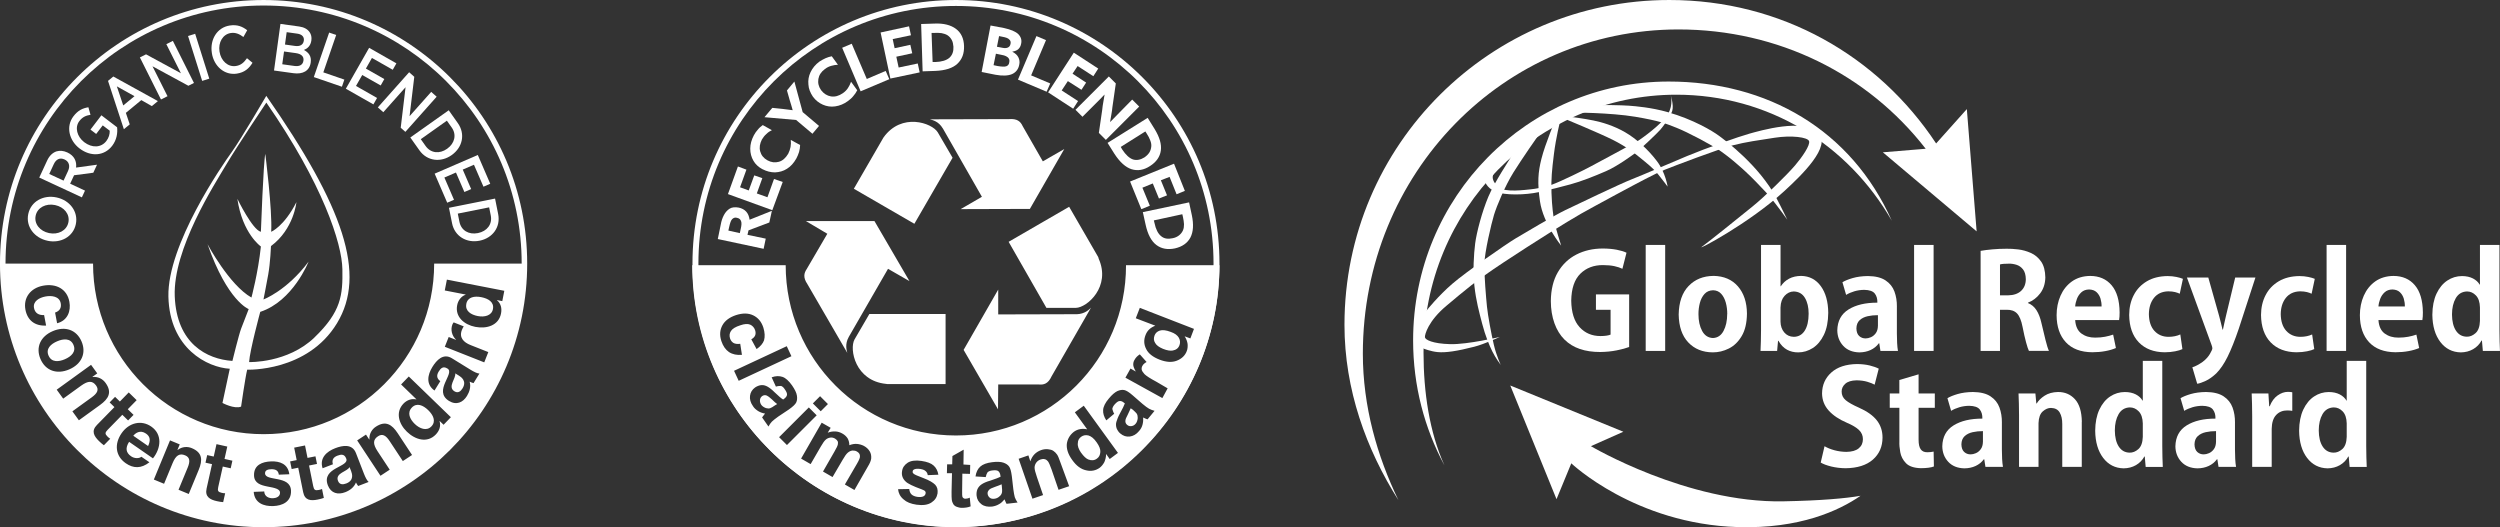 <?xml version="1.0" encoding="UTF-8"?>
<!DOCTYPE svg PUBLIC "-//W3C//DTD SVG 1.1//EN" "http://www.w3.org/Graphics/SVG/1.1/DTD/svg11.dtd">
<!-- Creator: CorelDRAW 2021 (64-Bit) -->
<svg xmlns="http://www.w3.org/2000/svg" xml:space="preserve" width="120.448mm" height="25.4mm" version="1.1" style="shape-rendering:geometricPrecision; text-rendering:geometricPrecision; image-rendering:optimizeQuality; fill-rule:evenodd; clip-rule:evenodd"
viewBox="0 0 929.03 195.91"
 xmlns:xlink="http://www.w3.org/1999/xlink"
 xmlns:xodm="http://www.corel.com/coreldraw/odm/2003">
 <rect x="0" y="0" width="929.03" height="195.91" fill="#333333" stroke="none"/>
 <defs>
  <style type="text/css">
   <![CDATA[
    .fil1 {fill:white}
    .fil3 {fill:#FEFEFE;fill-rule:nonzero}
    .fil0 {fill:white;fill-rule:nonzero}
    .fil2 {fill:white;fill-rule:nonzero}
   ]]>
  </style>
 </defs>
 <g id="Layer_x0020_1">
  <g id="_2488467026768">
   <path class="fil0" d="M453.17 97.92c0,27.05 -10.95,51.53 -28.67,69.25 -17.72,17.72 -42.2,28.67 -69.25,28.67 -27.05,0 -51.53,-10.95 -69.25,-28.67 -17.72,-17.72 -28.67,-42.2 -28.67,-69.25 0,-27.05 10.95,-51.53 28.67,-69.25 17.72,-17.72 42.19,-28.67 69.25,-28.67 27.02,0 51.51,10.96 69.24,28.69 17.71,17.71 28.68,42.19 28.68,69.23zm-30.23 67.69c17.32,-17.32 28.02,-41.24 28.02,-67.69 0,-26.43 -10.72,-50.35 -28.03,-67.67 -17.33,-17.33 -41.26,-28.04 -67.68,-28.04 -26.44,0 -50.37,10.71 -67.69,28.02 -17.32,17.32 -28.02,41.24 -28.02,67.69 0,26.44 10.71,50.37 28.02,67.69 17.32,17.32 41.24,28.02 67.69,28.02 26.44,0 50.37,-10.71 67.69,-28.02z"/>
   <path class="fil1" d="M355.25 161.83c-34.95,0 -63.28,-28.33 -63.28,-63.28l-34.72 0c0,53.5 44.34,97.36 97.76,97.36 53.42,0 98.15,-43.95 98.15,-97.36l-34.72 0c0.08,34.95 -28.25,63.28 -63.2,63.28zm-74.09 -32.11l-1.97 -3.63c0.71,-0.39 1.18,-0.87 1.42,-1.42 0.24,-0.55 0.24,-1.26 0,-1.97 -0.32,-0.95 -0.95,-1.66 -1.81,-2.05 -0.87,-0.39 -2.13,-0.32 -3.71,0.24 -1.74,0.55 -2.92,1.26 -3.47,2.13 -0.55,0.87 -0.63,1.74 -0.32,2.76 0.24,0.71 0.63,1.26 1.26,1.66 0.55,0.32 1.42,0.47 2.52,0.32l0.63 4.1c-1.89,0.16 -3.47,-0.16 -4.81,-1.03 -1.26,-0.87 -2.21,-2.21 -2.84,-4.1 -0.71,-2.21 -0.55,-4.1 0.39,-5.84 0.95,-1.74 2.68,-3 5.05,-3.79 2.45,-0.79 4.58,-0.79 6.39,0.08 1.81,0.87 3.08,2.37 3.79,4.58 0.55,1.81 0.63,3.39 0.24,4.73 -0.39,1.1 -1.34,2.29 -2.76,3.23zm-6.65 11.79l19.59 -9.14 -1.73 -3.72 -19.59 9.14 1.73 3.72zm14.3 8.64c-0.47,-0.32 -1.1,-0.87 -1.97,-1.74 -0.87,-0.79 -1.5,-1.26 -1.89,-1.42 -0.63,-0.24 -1.18,-0.16 -1.66,0.16 -0.47,0.32 -0.79,0.79 -0.87,1.42 -0.08,0.63 0.08,1.18 0.39,1.74 0.39,0.63 1.03,1.03 1.81,1.34 0.63,0.16 1.18,0.24 1.66,0 0.32,-0.08 0.95,-0.47 1.74,-1.03l0.79 -0.47zm-0.47 -6.47l-1.58 -3.47c1.5,-0.55 2.84,-0.55 4.02,-0.16 1.18,0.39 2.37,1.5 3.55,3.16 1.03,1.5 1.66,2.76 1.81,3.79 0.16,1.03 0.08,1.81 -0.24,2.52 -0.32,0.71 -1.26,1.58 -2.68,2.6l-4.02 2.68c-1.1,0.79 -1.89,1.42 -2.37,1.89 -0.47,0.47 -0.87,1.1 -1.26,1.81l-2.37 -3.39c0.16,-0.24 0.39,-0.55 0.79,-1.03 0.16,-0.16 0.24,-0.32 0.32,-0.39 -0.95,-0.16 -1.81,-0.47 -2.6,-0.95 -0.71,-0.47 -1.42,-1.03 -1.89,-1.81 -0.95,-1.34 -1.26,-2.6 -1.1,-3.87 0.16,-1.26 0.79,-2.29 1.89,-3.08 0.71,-0.47 1.5,-0.79 2.29,-0.87 0.79,-0.08 1.58,0.16 2.29,0.55 0.71,0.39 1.66,1.1 2.68,2.13 1.42,1.34 2.45,2.29 3.16,2.68l0.32 -0.24c0.63,-0.47 1.03,-0.95 1.11,-1.5 0.08,-0.55 -0.24,-1.26 -0.87,-2.13 -0.39,-0.63 -0.87,-1.03 -1.34,-1.18 -0.47,-0 -1.1,-0 -1.89,0.24zm1.18 18.78l11.05 -11.05 2.92 2.92 -11.05 11.05 -2.92 -2.92zm12.55 -12.55l2.68 -2.68 2.92 2.92 -2.68 2.68 -2.92 -2.92zm3.31 7.18l3.31 1.89 -1.1 1.81c1.97,-0.71 3.79,-0.63 5.44,0.32 0.87,0.47 1.5,1.1 1.97,1.81 0.39,0.71 0.63,1.58 0.63,2.52 1.03,-0.39 1.97,-0.55 2.84,-0.47 0.87,0.08 1.74,0.32 2.52,0.71 1.03,0.55 1.74,1.26 2.21,2.05 0.47,0.79 0.63,1.66 0.55,2.68 -0.08,0.71 -0.47,1.74 -1.26,3l-4.97 8.68 -3.55 -2.05 4.5 -7.73c0.79,-1.34 1.18,-2.29 1.1,-2.84 0,-0.71 -0.39,-1.26 -1.1,-1.66 -0.47,-0.32 -1.03,-0.39 -1.66,-0.39 -0.63,0.08 -1.18,0.32 -1.74,0.79 -0.55,0.47 -1.18,1.34 -1.89,2.6l-3.79 6.47 -3.55 -2.05 4.26 -7.42c0.79,-1.34 1.18,-2.21 1.26,-2.68 0.08,-0.47 0.08,-0.87 -0.08,-1.18 -0.16,-0.32 -0.47,-0.63 -0.95,-0.95 -0.55,-0.32 -1.1,-0.47 -1.74,-0.39 -0.63,0.08 -1.18,0.32 -1.66,0.71 -0.55,0.47 -1.18,1.34 -1.89,2.6l-3.79 6.55 -3.55 -2.05 7.65 -13.33zm28.33 24.7l4.18 -0.08c0.08,0.79 0.32,1.5 0.79,1.97 0.47,0.47 1.18,0.79 2.13,0.95 1.03,0.16 1.89,0.08 2.45,-0.24 0.39,-0.24 0.63,-0.55 0.71,-1.03 0.08,-0.32 0,-0.55 -0.16,-0.79 -0.16,-0.24 -0.63,-0.47 -1.26,-0.71 -3.24,-1.18 -5.21,-2.13 -6,-2.92 -1.1,-1.03 -1.58,-2.29 -1.34,-3.79 0.16,-1.34 0.87,-2.37 2.05,-3.16 1.18,-0.79 2.92,-1.03 5.13,-0.71 2.13,0.32 3.63,0.87 4.58,1.74 0.95,0.87 1.5,1.97 1.74,3.39l-3.95 0.16c-0.08,-0.63 -0.32,-1.1 -0.79,-1.5 -0.39,-0.39 -1.03,-0.63 -1.89,-0.79 -1.1,-0.16 -1.89,-0.08 -2.37,0.16 -0.32,0.16 -0.55,0.39 -0.55,0.79 -0.08,0.32 0.08,0.55 0.32,0.79 0.32,0.32 1.58,0.87 3.71,1.66 2.13,0.79 3.55,1.66 4.34,2.45 0.79,0.87 1.03,1.89 0.87,3.24 -0.24,1.42 -0.95,2.52 -2.29,3.39 -1.34,0.87 -3.16,1.11 -5.52,0.79 -2.13,-0.32 -3.71,-0.95 -4.81,-1.97 -1.26,-1.03 -1.89,-2.29 -2.05,-3.79zm26.83 -9l-0.08 3.31 -2.84 -0.08 -0.08 6.31c0,1.26 0,2.05 0.08,2.21 0.08,0.24 0.16,0.39 0.39,0.55 0.16,0.16 0.39,0.24 0.71,0.24 0.39,0 0.95,-0.08 1.66,-0.39l0.32 3.23c-0.95,0.39 -2.05,0.55 -3.23,0.55 -0.71,0 -1.42,-0.16 -1.97,-0.39 -0.63,-0.24 -1.03,-0.63 -1.26,-1.03 -0.24,-0.39 -0.47,-0.95 -0.55,-1.66 -0.08,-0.47 -0.08,-1.5 -0.08,-2.92l0.16 -6.86 -1.89 0 0.08 -3.31 1.89 0 0.08 -3.08 4.18 -2.37 -0.08 5.52 2.53 0.16zm11.68 7.18c-0.47,0.24 -1.34,0.55 -2.45,0.95 -1.11,0.39 -1.81,0.71 -2.13,1.03 -0.47,0.47 -0.71,0.95 -0.63,1.58 0.08,0.55 0.32,1.03 0.79,1.42 0.47,0.39 1.03,0.47 1.74,0.39 0.71,-0.08 1.42,-0.39 2.05,-1.03 0.47,-0.39 0.71,-0.95 0.79,-1.5 0.08,-0.39 0,-1.03 -0.08,-2.05l-0.08 -0.79zm-5.92 -2.68l-3.79 -0.24c0.24,-1.58 0.79,-2.76 1.74,-3.63 0.95,-0.87 2.45,-1.42 4.42,-1.66 1.81,-0.24 3.24,-0.16 4.18,0.16 0.95,0.32 1.66,0.79 2.13,1.42 0.47,0.63 0.79,1.81 1.03,3.63l0.55 4.81c0.16,1.34 0.39,2.37 0.55,3 0.24,0.63 0.55,1.26 1.03,1.97l-4.1 0.47c-0.16,-0.24 -0.32,-0.63 -0.55,-1.18 -0.08,-0.24 -0.16,-0.39 -0.24,-0.47 -0.63,0.79 -1.26,1.42 -2.05,1.81 -0.79,0.47 -1.58,0.71 -2.53,0.87 -1.58,0.16 -2.92,-0.08 -3.95,-0.87 -1.03,-0.79 -1.66,-1.81 -1.81,-3.16 -0.08,-0.87 0,-1.66 0.32,-2.45 0.32,-0.71 0.87,-1.34 1.58,-1.81 0.71,-0.47 1.74,-0.95 3.16,-1.34 1.89,-0.63 3.16,-1.1 3.87,-1.5l-0.08 -0.39c-0.08,-0.79 -0.39,-1.34 -0.79,-1.66 -0.39,-0.32 -1.18,-0.39 -2.29,-0.24 -0.71,0.08 -1.26,0.32 -1.66,0.63 -0.32,0.47 -0.55,1.03 -0.71,1.81zm31.01 3.39l-3.94 1.34 -2.6 -7.58c-0.55,-1.58 -1.03,-2.6 -1.34,-3 -0.32,-0.39 -0.71,-0.71 -1.18,-0.79 -0.47,-0.16 -0.95,-0.08 -1.5,0.08 -0.71,0.24 -1.26,0.63 -1.66,1.18 -0.39,0.55 -0.63,1.18 -0.63,1.89 0,0.71 0.32,1.81 0.87,3.47l2.29 6.71 -3.95 1.34 -5.13 -14.83 3.63 -1.26 0.71 2.21c0.71,-2.13 2.05,-3.47 4.02,-4.18 0.87,-0.32 1.74,-0.39 2.52,-0.32 0.79,0.08 1.5,0.24 2.05,0.63 0.55,0.39 0.95,0.79 1.34,1.34 0.39,0.55 0.71,1.42 1.1,2.52l3.39 9.23zm4.42 -12.47c0.95,1.34 1.89,2.21 2.68,2.53 1.18,0.47 2.29,0.39 3.23,-0.32 0.79,-0.55 1.18,-1.34 1.26,-2.45 0.08,-1.03 -0.39,-2.21 -1.34,-3.55 -1.03,-1.5 -2.05,-2.29 -3.08,-2.6 -1.03,-0.24 -1.89,-0.08 -2.68,0.47 -0.79,0.55 -1.26,1.34 -1.26,2.37 -0.16,1.1 0.32,2.29 1.18,3.55zm13.73 0.08l-3.08 2.29 -1.34 -1.89c0,1.1 -0.24,2.05 -0.63,3 -0.47,0.87 -1.03,1.58 -1.74,2.13 -1.42,1.03 -3.16,1.42 -5.05,0.95 -1.89,-0.39 -3.63,-1.66 -5.13,-3.79 -1.58,-2.13 -2.21,-4.18 -2.05,-6 0.24,-1.81 1.1,-3.31 2.6,-4.5 1.42,-1.03 3.08,-1.34 4.97,-0.95l-4.58 -6.31 3.31 -2.45 12.7 17.52zm4.73 -16.57c-0.24,0.55 -0.55,1.26 -1.1,2.37 -0.55,1.03 -0.87,1.74 -0.87,2.21 -0.08,0.63 0.16,1.18 0.63,1.58 0.47,0.39 0.95,0.55 1.58,0.47 0.63,-0.08 1.1,-0.32 1.58,-0.87 0.47,-0.55 0.71,-1.26 0.79,-2.13 0,-0.63 -0.08,-1.18 -0.39,-1.66 -0.24,-0.32 -0.71,-0.79 -1.42,-1.42l-0.79 -0.55zm-6.15 2.05l-2.92 2.45c-0.87,-1.34 -1.26,-2.6 -1.18,-3.87 0.08,-1.26 0.79,-2.68 2.13,-4.26 1.18,-1.42 2.21,-2.29 3.16,-2.76 0.95,-0.39 1.74,-0.55 2.53,-0.39 0.79,0.16 1.81,0.79 3.16,1.97l3.63 3.16c1.03,0.87 1.89,1.5 2.45,1.81 0.55,0.32 1.26,0.55 2.05,0.79l-2.6 3.16c-0.32,-0.08 -0.71,-0.24 -1.18,-0.47 -0.24,-0.08 -0.39,-0.16 -0.47,-0.24 0.08,1.03 0,1.89 -0.24,2.76 -0.24,0.87 -0.63,1.58 -1.26,2.29 -1.03,1.26 -2.21,1.89 -3.47,2.05 -1.26,0.16 -2.45,-0.24 -3.47,-1.1 -0.71,-0.55 -1.1,-1.26 -1.42,-1.97 -0.24,-0.79 -0.32,-1.58 -0.08,-2.37 0.24,-0.79 0.63,-1.89 1.34,-3.16 0.95,-1.74 1.58,-3 1.81,-3.71l-0.32 -0.24c-0.63,-0.55 -1.18,-0.71 -1.74,-0.63 -0.55,0.08 -1.1,0.55 -1.81,1.34 -0.47,0.55 -0.71,1.1 -0.79,1.58 0.16,0.55 0.32,1.18 0.71,1.81zm19.88 -9.47l-1.97 3.63 -13.73 -7.58 1.89 -3.39 1.97 1.11c-0.63,-1.11 -0.95,-1.97 -0.95,-2.53 0,-0.63 0.08,-1.18 0.47,-1.81 0.47,-0.87 1.1,-1.5 1.97,-2.05l2.52 2.84c-0.71,0.39 -1.26,0.87 -1.5,1.34 -0.32,0.47 -0.39,1.03 -0.32,1.5 0.08,0.47 0.47,1.03 1.03,1.66 0.63,0.63 2.05,1.58 4.42,2.84l4.18 2.45zm-1.74 -14.67c1.58,0.63 2.76,0.79 3.63,0.63 1.26,-0.24 2.13,-0.87 2.52,-2.05 0.32,-0.87 0.24,-1.81 -0.24,-2.68 -0.55,-0.95 -1.5,-1.66 -3.08,-2.21 -1.66,-0.63 -3,-0.79 -4.02,-0.47 -0.95,0.32 -1.66,0.95 -1.97,1.89 -0.32,0.95 -0.32,1.81 0.24,2.68 0.47,0.87 1.42,1.58 2.92,2.21zm11.52 -7.42l-1.34 3.55 -2.13 -0.79c0.63,0.95 0.95,1.89 1.1,2.84 0.08,0.95 0,1.89 -0.32,2.68 -0.63,1.66 -1.89,2.84 -3.71,3.55 -1.81,0.71 -3.95,0.55 -6.39,-0.39 -2.45,-0.95 -4.18,-2.29 -4.97,-3.94 -0.87,-1.66 -0.95,-3.39 -0.24,-5.21 0.63,-1.66 1.81,-2.76 3.63,-3.47l-7.26 -2.76 1.5 -3.87 20.12 7.81z"/>
   <path class="fil1" d="M274.93 86.63l-4.26 -0.95 0.32 -1.42c0.32,-1.42 0.63,-2.37 1.1,-2.84 0.47,-0.47 1.1,-0.71 1.81,-0.47 0.79,0.16 1.26,0.55 1.5,1.26 0.24,0.63 0.16,1.5 -0.08,2.6l-0.39 1.81zm8.84 5.84l0.79 -3.79 -6.79 -1.42 0.39 -1.66 7.73 -2.92 0.95 -4.34 -8.28 3.31c-0.16,-1.18 -0.55,-2.21 -1.26,-3 -0.71,-0.79 -1.66,-1.26 -2.76,-1.5 -1.34,-0.24 -2.52,-0.16 -3.39,0.39 -0.87,0.55 -1.58,1.34 -2.13,2.37 -0.55,1.03 -0.95,2.21 -1.18,3.55l-1.1 5.37 17.04 3.63z"/>
   <polygon class="fil1" points="287,78.11 290.87,67.62 287.63,66.51 285.19,73.3 281.24,71.88 283.29,66.2 280.29,65.17 278.24,70.77 275.01,69.59 277.38,63.04 274.22,61.86 270.51,72.12 "/>
   <path class="fil1" d="M283.37 62.88c1.5,0.79 3.08,1.18 4.65,1.18 1.58,-0.08 3.08,-0.47 4.42,-1.34 1.42,-0.87 2.52,-2.13 3.47,-3.79 0.39,-0.79 0.79,-1.58 1.03,-2.45 0.24,-0.87 0.39,-1.74 0.39,-2.6l-3.47 -1.89c0.08,0.87 0.08,1.74 -0.08,2.6 -0.16,0.87 -0.47,1.74 -0.87,2.53 -0.95,1.58 -2.05,2.6 -3.47,3 -1.42,0.39 -2.84,0.24 -4.26,-0.55 -1.42,-0.79 -2.29,-1.89 -2.68,-3.31 -0.39,-1.42 -0.16,-2.84 0.63,-4.42 0.47,-0.79 1.03,-1.5 1.66,-2.05 0.63,-0.63 1.34,-1.1 2.05,-1.42l-3.39 -1.89c-0.63,0.47 -1.26,0.95 -1.81,1.66 -0.55,0.63 -1.1,1.34 -1.5,2.13 -0.87,1.66 -1.34,3.31 -1.34,4.97 0,1.66 0.39,3.16 1.18,4.5 0.71,1.26 1.89,2.37 3.39,3.16z"/>
   <path class="fil1" d="M301.91 49.71l2.45 -2.92 -6.08 -5.13 -3.08 -11.36 -2.76 3.31 1.03 3.63c0.39,1.26 0.79,2.53 1.1,3.71l0 0c-0.63,-0.08 -1.26,-0.16 -1.89,-0.24 -0.63,-0.08 -1.26,-0.16 -1.89,-0.24l-3.79 -0.39 -2.92 3.47 11.76 1.03 6.08 5.13z"/>
   <path class="fil1" d="M302.07 35.9c1.03,1.42 2.29,2.37 3.71,3 1.42,0.63 3,0.87 4.58,0.63 1.66,-0.24 3.23,-0.87 4.73,-1.97 0.71,-0.55 1.42,-1.1 1.97,-1.81 0.63,-0.71 1.1,-1.42 1.5,-2.21l-2.29 -3.16c-0.32,0.87 -0.71,1.66 -1.18,2.37 -0.47,0.71 -1.1,1.34 -1.89,1.89 -1.5,1.03 -3,1.42 -4.42,1.18 -1.42,-0.24 -2.68,-1.03 -3.63,-2.29 -0.95,-1.34 -1.26,-2.68 -1.03,-4.18 0.24,-1.42 1.03,-2.68 2.45,-3.71 0.71,-0.55 1.5,-0.95 2.37,-1.18 0.87,-0.24 1.66,-0.39 2.45,-0.39l-2.29 -3.16c-0.79,0.16 -1.58,0.39 -2.29,0.71 -0.79,0.32 -1.5,0.79 -2.29,1.26 -1.5,1.1 -2.6,2.45 -3.31,3.95 -0.71,1.5 -0.95,3 -0.79,4.58 0.08,1.58 0.71,3.08 1.66,4.5z"/>
   <polygon class="fil1" points="319.82,33.93 330.48,29.43 329.13,26.35 322.11,29.35 316.51,16.25 312.96,17.75 "/>
   <polygon class="fil1" points="330.87,29.19 341.76,26.9 341.05,23.59 333.95,25.09 333.08,21.07 339,19.8 338.29,16.65 332.45,17.91 331.74,14.52 338.52,13.1 337.81,9.78 327.24,12.07 "/>
   <path class="fil1" d="M346.57 23.04l-0.39 -10.81 1.03 0c0.95,-0.08 1.89,0 2.68,0.08 0.79,0.16 1.58,0.39 2.21,0.79 0.71,0.47 1.18,1.03 1.58,1.74 0.39,0.71 0.55,1.58 0.63,2.53 0.08,1.74 -0.39,3.08 -1.5,4.1 -1.1,0.95 -2.84,1.5 -5.21,1.58l-1.03 0zm-3.71 3.47l4.73 -0.16c3.71,-0.16 6.47,-1.03 8.21,-2.68 1.74,-1.66 2.53,-3.79 2.45,-6.55 -0.08,-2.84 -1.1,-4.97 -3,-6.39 -1.89,-1.42 -4.58,-2.13 -8.05,-1.97l-4.89 0.16 0.55 17.6z"/>
   <path class="fil1" d="M369.22 24.22l0.87 -4.26 2.29 0.47c1.03,0.16 1.74,0.55 2.21,0.95 0.47,0.47 0.63,1.03 0.47,1.74 -0.08,0.79 -0.47,1.26 -1.1,1.5 -0.63,0.24 -1.74,0.16 -3.23,-0.08l-1.5 -0.32zm1.26 -6.86l0.79 -3.95 1.18 0.24c1.34,0.24 2.21,0.55 2.6,1.03 0.47,0.39 0.63,0.95 0.47,1.66 -0.16,0.71 -0.47,1.1 -1.03,1.34 -0.55,0.24 -1.18,0.24 -1.97,0.08l-2.05 -0.39zm-5.68 9.39l5.13 1.03c2.6,0.47 4.65,0.39 6.15,-0.24 1.42,-0.63 2.37,-1.81 2.68,-3.47 0.24,-1.03 0.08,-1.97 -0.32,-2.76 -0.39,-0.79 -1.1,-1.5 -2.21,-2.05l0 -0.08c0.87,-0.16 1.58,-0.39 2.13,-0.87 0.55,-0.47 0.95,-1.18 1.1,-2.05 0.32,-1.42 -0.08,-2.6 -1.1,-3.63 -1.03,-0.95 -2.76,-1.66 -5.21,-2.21l-5.05 -0.95 -3.31 17.28z"/>
   <polygon class="fil1" points="378.29,29.59 388.94,34.08 390.28,31.01 383.18,28.01 388.71,14.91 385.15,13.41 "/>
   <polygon class="fil1" points="389.49,34.32 398.8,40.4 400.62,37.56 394.54,33.61 396.83,30.14 401.88,33.37 403.62,30.69 398.57,27.38 400.46,24.54 406.3,28.32 408.12,25.48 399.04,19.57 "/>
   <path class="fil1" d="M408.35 49.39l2.6 2.6 12.39 -12.39 -2.6 -2.6 -4.58 4.66c-1.18,1.18 -2.37,2.45 -3.55,3.63l-0.08 0c0.16,-0.95 0.32,-1.81 0.47,-2.76 0.16,-0.95 0.32,-1.81 0.39,-2.76l1.26 -8.76 -2.6 -2.6 -12.39 12.39 2.6 2.6 4.58 -4.58c0.63,-0.63 1.18,-1.18 1.81,-1.81 0.63,-0.63 1.18,-1.18 1.74,-1.81l0.08 0c-0.16,0.95 -0.32,1.81 -0.47,2.76 -0.16,0.95 -0.32,1.81 -0.39,2.76l-1.26 8.68z"/>
   <path class="fil1" d="M416.48 54.6l9.15 -5.76 0.55 0.87c0.55,0.79 0.95,1.66 1.26,2.45 0.32,0.79 0.47,1.58 0.39,2.29 -0.08,0.79 -0.32,1.58 -0.71,2.21 -0.47,0.71 -1.03,1.26 -1.81,1.81 -1.5,0.95 -2.92,1.18 -4.26,0.79 -1.34,-0.47 -2.68,-1.66 -4.02,-3.71l-0.55 -0.95zm-4.89 -1.5l2.52 4.02c2.05,3.16 4.18,5.05 6.39,5.76 2.29,0.71 4.58,0.32 6.86,-1.18 2.37,-1.5 3.71,-3.47 4.02,-5.76 0.32,-2.37 -0.47,-4.97 -2.29,-7.97l-2.6 -4.18 -14.91 9.31z"/>
   <polygon class="fil1" points="419.95,67.46 424.13,77.72 427.29,76.45 424.53,69.75 428.39,68.17 430.68,73.77 433.68,72.59 431.39,66.99 434.63,65.72 437.23,72.19 440.31,70.93 436.28,60.83 "/>
   <path class="fil1" d="M428.79 81.9l10.57 -2.29 0.24 1.03c0.24,0.95 0.32,1.89 0.39,2.68 0,0.87 -0.08,1.58 -0.39,2.29 -0.32,0.71 -0.79,1.34 -1.5,1.89 -0.63,0.47 -1.42,0.87 -2.37,1.03 -1.74,0.39 -3.16,0.16 -4.26,-0.79 -1.1,-0.87 -1.97,-2.53 -2.45,-4.89l-0.24 -0.95zm-4.1 -3.08l1.03 4.66c0.79,3.63 2.13,6.15 4.02,7.57 1.89,1.42 4.18,1.81 6.86,1.26 2.76,-0.63 4.65,-1.97 5.76,-4.02 1.1,-2.13 1.26,-4.89 0.55,-8.28l-1.03 -4.81 -17.2 3.63z"/>
   <path class="fil1" d="M408.27 96.1c4.66,10.42 -4.34,18.23 -8.44,18.3l-10.97 0 -14.04 -24.54 22.49 -13.02 10.81 18.7 0.16 0.55zm-57.91 -48.37c-1.58,-2.68 -3.79,-3.08 -4.81,-3.39l29.43 -0.08c3,-0.24 4.26,0.87 5.05,2.6l7.5 13.1 7.97 -4.58 -12.78 22.25 -25.72 0.08 7.89 -4.58 -14.52 -25.41zm-22.01 3.31c6.71,-9.31 17.99,-5.37 20.12,-1.89l5.52 9.47 -14.2 24.54 -22.49 -13.02 10.81 -18.7 0.24 -0.39zm-12.94 74.17c-1.5,2.68 -0.79,4.89 -0.55,5.92l-14.83 -25.56c-1.66,-2.45 -1.26,-4.1 -0.24,-5.6l7.65 -13.1 -7.97 -4.73 25.48 0 13.02 22.33 -7.97 -4.58 -14.6 25.33zm13.81 17.44c-11.44,-1.18 -13.65,-12.86 -11.68,-16.49l5.52 -9.47 28.33 0 0 26.04 -21.62 0 -0.55 -0.08zm70.85 -25.88c3.08,-0.08 4.65,-1.74 5.37,-2.45l-14.68 25.56c-1.26,2.76 -2.92,3.16 -4.66,3l-15.15 0 -0.08 9.23 -12.78 -22.09 12.86 -22.41 0 9.23 29.11 -0.08 0 0z"/>
  </g>
  <g id="_2488466962112">
   <g id="logotipo-global-recycled-standar-seeklogo.com.cdr">
    <path class="fil2" d="M719.49 53.31c-21.53,-32.56 -57.53,-53.31 -99.16,-53.31 -66.29,0 -120.71,53.66 -120.71,120.71 0,24.08 8.09,46.26 20.04,65.14 -7.92,-16.37 -13.21,-34.88 -13.21,-54.43 0,-67.17 52.39,-120.48 117.29,-120.48 37.06,0 70.33,16.61 91.87,44.34l-15.92 1.32 34.85 29.38 -3.64 -45.44 -11.41 12.77z"/>
    <path class="fil2" d="M703.07 82.12c-16.26,-28.43 -45.8,-46.93 -80.12,-46.93 -51.63,0 -93.95,42.61 -93.95,95.88 0,14.56 2.17,29.48 7.76,41.85 -7.41,-13.77 -11.63,-29.59 -11.63,-46.4 0,-53.4 42.58,-96.22 94.97,-96.22 36.54,0 67.87,17.88 82.96,51.83z"/>
    <path class="fil1" d="M529 129.53c0,0 2.63,1.06 5.24,1.31 3.02,0.28 7.17,-0.34 13.61,-1.99 3.89,-1 9.51,-3.64 9.51,-3.64 0,0 -11.9,2.85 -18.45,2.68 -6.55,-0.17 -9.28,-1.63 -9.39,-2.56 -0.11,-0.91 1.2,-6.04 8.03,-11.73 6.83,-5.69 10.53,-9.05 21.24,-16.11 10.7,-7.06 23.46,-15.09 28.81,-18.11 5.35,-3.02 21.01,-11.44 23.86,-12.87 2.85,-1.42 4.73,-2.45 7,-3.36 3.56,-1.43 20.44,-7.86 25.57,-9.17 4.89,-1.25 9.22,-1.82 15.43,-2.79 6.21,-0.97 12.3,-0.23 12.81,1.25 0.51,1.48 -2.59,5.97 -5.18,9 -3.07,3.59 -11.11,11.48 -16,15.43 -5.07,4.1 -15.94,12.87 -18.62,14.8 -2.68,1.94 17.54,-8.6 30.8,-20.84 6.1,-5.62 17.54,-16.51 12.41,-21.52 -5.59,-5.46 -21.58,-0.74 -25.51,0.34 -3.93,1.08 -16.34,5.47 -23.17,8.31 -6.83,2.85 -16.51,7.06 -20.73,8.71 -4.21,1.65 -20.38,9.39 -24.54,11.39 -4.16,1.99 -14.97,8.43 -18.5,10.53 -3.53,2.11 -18.28,12.35 -23.51,16.85 -5.24,4.5 -9.51,9.85 -9.51,9.85 0,0 -3.19,3.53 -3.53,8.31 -0.34,4.78 2.33,5.92 2.33,5.92z"/>
    <path class="fil1" d="M551.66 66.96c0,0 0.57,2.85 4.1,4.27 3.53,1.42 11.1,1.25 16.06,0.17 4.95,-1.08 7.8,-1.82 11.79,-2.9 3.99,-1.08 8.88,-3.02 13.21,-4.9 4.33,-1.88 10.02,-6.09 11.39,-7.12 1.37,-1.03 7.57,-6.89 8.77,-8.26 1.2,-1.37 3.76,-4.9 4.44,-7 0.68,-2.11 -0.63,-6.04 -0.63,-6.04 0,0 1.2,3.59 -0.97,7.23 -2.16,3.64 -9.79,9.17 -11.56,10.19 -1.77,1.02 -14.35,7.74 -17.08,9.22 -2.73,1.48 -11.33,5.69 -14.41,6.78 -3.07,1.08 -6.26,1.59 -8.03,1.76 -1.76,0.17 -9.51,1.25 -11.79,-0.74 -2.28,-1.99 -2.56,-3.7 -1.99,-4.84 0.57,-1.14 -1.42,-1.48 -1.82,-0.91 -0.4,0.57 -1.48,3.07 -1.48,3.07z"/>
    <path class="fil1" d="M579.79 44.81c0,0 -1.59,6.43 -2.33,12.41 -0.74,5.98 -1.08,9.22 -0.91,14.41 0.17,5.18 0.68,8.6 1.03,10.59 0.34,1.99 2.56,9.05 2.56,9.05 0,0 -6.65,-8.15 -7.86,-16.4 -1.03,-7 -0.71,-10.89 0.51,-15.77 1.42,-5.69 5.41,-15.09 5.41,-15.09l1.59 0.8z"/>
    <path class="fil1" d="M581.04 43.96c0,0 13.21,5.47 18.22,7.97 5.01,2.51 8.2,5.01 10.48,6.89 2.28,1.88 4.5,3.59 6.32,5.81 1.82,2.22 3.64,4.73 3.64,4.73 0,0 -0.74,-5.24 -3.99,-9.51 -3.25,-4.27 -7.57,-8.26 -11.79,-10.7 -4.21,-2.45 -8.71,-3.76 -11.79,-4.38 -3.07,-0.63 -8.88,-1.48 -10.42,-1.54 -1.54,-0.06 -2.73,-0.11 -2.73,-0.11l2.05 0.85z"/>
    <path class="fil1" d="M584.23 41.79c0,0 14.29,0.06 23.4,1.59 9.11,1.54 11.33,2.51 15.37,4.1 4.04,1.59 13.27,6.43 16.63,8.83 3.36,2.39 5.75,4.5 8.54,7 2.79,2.51 6.09,6.03 8.08,8.14 1.99,2.11 5.18,6.38 6.04,7.57 0.85,1.2 1.88,2.62 1.88,2.62 0,0 -2.2,-4.62 -3.99,-7.97 -6.49,-12.19 -19.02,-21.47 -21.41,-23.23 -2.39,-1.77 -9.45,-6.04 -19.02,-8.77 -6.11,-1.75 -12.07,-2.22 -14.35,-2.39 -2.28,-0.17 -11.16,-0.46 -14.46,0 -2.14,0.3 -9.45,0.51 -9.45,0.51l2.73 1.99z"/>
    <path class="fil1" d="M561.63 58.13c-0.63,1.14 -6.21,9.45 -8.54,14.97 -2.33,5.52 -4.38,13.27 -4.9,17.37 -0.51,4.1 -0.91,10.31 -0.28,15.83 0.63,5.52 1.71,9.51 2.9,14.06 1.2,4.56 2.56,7.8 3.76,10.25 1.2,2.45 3.13,5.01 3.13,5.01 0,0 -1.59,-3.36 -2.56,-7.46 -0.97,-4.1 -2.22,-10.88 -2.56,-14.18 -0.34,-3.3 -1.03,-11.44 -0.97,-15.83 0.06,-4.38 2.62,-15.15 3.59,-18.33 0.97,-3.19 4.1,-10.76 7.23,-15.77 3.13,-5.01 8.71,-13.04 10.7,-15.83 1.99,-2.79 -9.25,6.08 -9.62,6.66 -0.51,0.8 -1.25,2.11 -1.88,3.24z"/>
    <path class="fil1" d="M583.92 172.18c0,0 23.66,22.55 61.92,23.69 22.96,0.68 37.56,-6.1 45.56,-11.63 -5.55,0.96 -14.52,1.79 -28.71,2.06 -35.76,0.68 -71.49,-20.5 -71.49,-20.5l12.06 -5.36 -42.03 -17.19 17.19 42.25 5.49 -13.32z"/>
    <path class="fil1" d="M605.41 109.39l-12.34 0 0 5.73 5.44 0 0 9.22c-0.32,0.15 -0.8,0.28 -1.44,0.38 -0.64,0.1 -1.4,0.16 -2.29,0.16 -3.18,-0 -5.77,-1.1 -7.78,-3.3 -2.01,-2.2 -3.04,-5.47 -3.11,-9.84 0.07,-4.54 1.2,-7.88 3.39,-10.03 2.19,-2.15 5,-3.22 8.43,-3.2 1.65,0.01 3.05,0.14 4.21,0.39 1.15,0.25 2.15,0.58 2.99,0.98l1.52 -5.97c-0.92,-0.45 -2.14,-0.82 -3.65,-1.11 -1.51,-0.29 -3.24,-0.44 -5.16,-0.45 -3.65,0.01 -6.92,0.75 -9.82,2.24 -2.9,1.49 -5.19,3.68 -6.89,6.58 -1.69,2.9 -2.56,6.48 -2.6,10.73 0.01,3.01 0.46,5.75 1.33,8.2 0.88,2.46 2.13,4.49 3.76,6.11 1.59,1.56 3.48,2.72 5.68,3.47 2.2,0.76 4.73,1.13 7.6,1.13 2.18,-0.03 4.22,-0.23 6.14,-0.62 1.92,-0.39 3.45,-0.8 4.59,-1.24l0 -19.55z"/>
    <polygon class="fil1" points="618.8,91.02 611.56,91.02 611.56,130.41 618.8,130.41 "/>
    <path class="fil1" d="M636.75 102.53c-3.78,0.03 -6.86,1.27 -9.24,3.74 -2.38,2.47 -3.61,6.01 -3.69,10.61 0.07,4.47 1.25,7.92 3.56,10.36 2.31,2.44 5.33,3.67 9.08,3.7 2.07,0.01 4.07,-0.46 6,-1.43 1.93,-0.96 3.53,-2.51 4.78,-4.63 1.26,-2.12 1.91,-4.9 1.95,-8.35 -0.04,-4.21 -1.16,-7.58 -3.35,-10.11 -2.2,-2.53 -5.22,-3.83 -9.09,-3.9zm5.1 14.16c-0.01,2.49 -0.46,4.59 -1.36,6.28 -0.9,1.69 -2.21,2.57 -3.93,2.64 -1.77,-0.07 -3.11,-0.94 -4.02,-2.62 -0.91,-1.68 -1.37,-3.76 -1.37,-6.26 -0.01,-1.42 0.17,-2.81 0.52,-4.15 0.35,-1.35 0.93,-2.46 1.73,-3.35 0.8,-0.88 1.87,-1.34 3.2,-1.37 1.24,0.03 2.24,0.48 3.02,1.34 0.77,0.86 1.34,1.96 1.7,3.3 0.36,1.34 0.54,2.73 0.53,4.18z"/>
    <path class="fil1" d="M661.67 106.4l0 -15.38 -7.25 0 0 31.55c-0,1.42 -0.02,2.83 -0.06,4.23 -0.04,1.4 -0.08,2.6 -0.13,3.61l6.17 0 0.34 -3.77 0.15 0c0.87,1.53 1.93,2.63 3.18,3.31 1.25,0.68 2.64,1.01 4.17,1 1.91,0 3.71,-0.54 5.4,-1.61 1.69,-1.08 3.06,-2.7 4.12,-4.88 1.06,-2.18 1.61,-4.91 1.64,-8.21 -0.04,-4.13 -0.96,-7.43 -2.76,-9.91 -1.8,-2.48 -4.23,-3.74 -7.28,-3.81 -1.74,0.01 -3.25,0.36 -4.52,1.03 -1.27,0.68 -2.3,1.62 -3.08,2.83l-0.1 0zm0 7.79c0.05,-1.79 0.55,-3.21 1.51,-4.26 0.96,-1.05 2.09,-1.59 3.39,-1.62 1.86,0.05 3.25,0.85 4.17,2.4 0.92,1.54 1.38,3.51 1.37,5.89 -0.01,2.67 -0.49,4.77 -1.45,6.27 -0.95,1.51 -2.32,2.28 -4.09,2.3 -1.47,-0.04 -2.65,-0.6 -3.54,-1.66 -0.89,-1.07 -1.34,-2.39 -1.37,-3.98l0 -5.34z"/>
    <path class="fil1" d="M704.91 113.95c0.02,-2.02 -0.28,-3.89 -0.91,-5.61 -0.63,-1.71 -1.73,-3.09 -3.31,-4.14 -1.57,-1.05 -3.76,-1.59 -6.56,-1.62 -2.15,0.03 -4.03,0.28 -5.65,0.75 -1.62,0.47 -2.89,0.99 -3.81,1.55l1.37 4.7c0.89,-0.55 1.92,-1 3.08,-1.34 1.16,-0.34 2.37,-0.52 3.63,-0.53 1.94,0.03 3.26,0.49 3.94,1.37 0.69,0.88 1.01,2.01 0.96,3.39 -4.42,-0.01 -7.98,0.83 -10.7,2.52 -2.72,1.69 -4.12,4.28 -4.19,7.77 0.03,2.27 0.76,4.19 2.2,5.75 1.44,1.56 3.43,2.37 5.98,2.44 1.53,-0.01 2.93,-0.3 4.18,-0.88 1.25,-0.58 2.28,-1.41 3.08,-2.5l0.15 0 0.44 2.84 6.51 0c-0.15,-0.85 -0.25,-1.83 -0.31,-2.96 -0.06,-1.12 -0.09,-2.29 -0.09,-3.51l0 -9.99zm-7.05 7.1c-0.02,1.15 -0.29,2.08 -0.8,2.77 -0.51,0.69 -1.11,1.19 -1.81,1.49 -0.7,0.3 -1.35,0.45 -1.95,0.45 -0.94,0.01 -1.74,-0.29 -2.4,-0.89 -0.66,-0.6 -1.01,-1.54 -1.04,-2.84 0.03,-1.31 0.43,-2.32 1.2,-3.04 0.77,-0.71 1.77,-1.21 2.98,-1.48 1.21,-0.27 2.48,-0.4 3.82,-0.39l0 3.92z"/>
    <polygon class="fil1" points="718.55,91.02 711.3,91.02 711.3,130.41 718.55,130.41 "/>
    <path class="fil1" d="M753.61 112.48c1.81,-0.7 3.33,-1.86 4.55,-3.47 1.22,-1.61 1.86,-3.57 1.91,-5.89 -0.04,-2.5 -0.56,-4.48 -1.57,-5.93 -1.01,-1.45 -2.29,-2.52 -3.82,-3.2 -1.53,-0.68 -3.11,-1.12 -4.71,-1.31 -1.61,-0.19 -3.02,-0.27 -4.25,-0.25 -1.86,0 -3.62,0.08 -5.29,0.23 -1.67,0.15 -3.14,0.33 -4.41,0.56l0 37.18 7.2 0 0 -15.29 2.45 0c1.69,-0.04 2.98,0.42 3.89,1.37 0.9,0.95 1.59,2.62 2.05,5 0.45,2.3 0.89,4.22 1.31,5.76 0.42,1.54 0.77,2.6 1.05,3.15l7.44 0c-0.37,-0.78 -0.79,-2.13 -1.27,-4.05 -0.47,-1.93 -0.98,-4.04 -1.52,-6.33 -0.43,-1.92 -1.04,-3.5 -1.84,-4.75 -0.8,-1.25 -1.85,-2.13 -3.16,-2.65l0 -0.15zm-10.39 -2.74l0 -11.47c0.3,-0.1 0.72,-0.17 1.28,-0.22 0.56,-0.05 1.24,-0.07 2.05,-0.07 0.91,-0.02 1.85,0.12 2.8,0.42 0.96,0.3 1.77,0.87 2.43,1.71 0.66,0.84 1.01,2.06 1.04,3.66 -0.02,1.81 -0.61,3.26 -1.76,4.33 -1.16,1.07 -2.78,1.62 -4.85,1.65l-2.99 0z"/>
    <path class="fil1" d="M785.27 124.34c-0.92,0.33 -1.93,0.59 -3.02,0.8 -1.09,0.21 -2.3,0.32 -3.64,0.32 -2.01,0.02 -3.72,-0.49 -5.12,-1.51 -1.4,-1.03 -2.18,-2.7 -2.33,-5.01l16.32 0c0.07,-0.4 0.12,-0.84 0.15,-1.33 0.03,-0.49 0.04,-1.01 0.04,-1.55 -0.04,-4.42 -1.04,-7.78 -2.98,-10.07 -1.95,-2.29 -4.59,-3.44 -7.94,-3.45 -2.67,0.03 -4.93,0.72 -6.79,2.04 -1.86,1.33 -3.27,3.09 -4.24,5.29 -0.97,2.2 -1.46,4.62 -1.46,7.27 0.02,4.28 1.18,7.64 3.45,10.06 2.28,2.43 5.54,3.66 9.78,3.7 1.71,-0 3.32,-0.14 4.83,-0.42 1.51,-0.27 2.84,-0.66 3.98,-1.15l-1.03 -4.99zm-14.11 -10.44c0.06,-0.93 0.28,-1.87 0.65,-2.84 0.37,-0.97 0.93,-1.78 1.66,-2.45 0.74,-0.67 1.68,-1.01 2.84,-1.04 1.18,0.03 2.12,0.36 2.81,1.01 0.69,0.65 1.17,1.45 1.46,2.41 0.28,0.96 0.41,1.93 0.39,2.9l-9.81 0z"/>
    <path class="fil1" d="M810.21 124.29c-0.58,0.27 -1.24,0.49 -1.97,0.64 -0.73,0.16 -1.54,0.24 -2.44,0.24 -2.12,-0.02 -3.85,-0.75 -5.19,-2.21 -1.33,-1.46 -2.02,-3.53 -2.06,-6.22 0.02,-2.46 0.65,-4.47 1.89,-6.04 1.25,-1.57 3.02,-2.38 5.31,-2.44 1,0.01 1.84,0.1 2.54,0.28 0.69,0.18 1.27,0.38 1.73,0.61l1.18 -5.53c-0.6,-0.26 -1.4,-0.49 -2.4,-0.7 -1,-0.21 -2.09,-0.32 -3.28,-0.33 -3.01,0.03 -5.59,0.67 -7.71,1.93 -2.13,1.26 -3.76,2.97 -4.88,5.14 -1.13,2.17 -1.69,4.63 -1.7,7.38 0.05,4.37 1.25,7.77 3.59,10.19 2.35,2.42 5.54,3.64 9.58,3.68 1.46,-0.01 2.77,-0.13 3.93,-0.37 1.16,-0.23 2.05,-0.5 2.68,-0.81l-0.78 -5.43z"/>
    <path class="fil1" d="M830.63 103.12l-3.43 14.26c-0.2,0.87 -0.4,1.75 -0.6,2.64 -0.2,0.89 -0.38,1.71 -0.53,2.46l-0.15 0c-0.18,-0.77 -0.38,-1.6 -0.6,-2.49 -0.22,-0.89 -0.45,-1.76 -0.67,-2.6l-4.02 -14.26 -7.94 0 9.16 25.09c0.2,0.53 0.29,0.94 0.29,1.22 -0,0.34 -0.3,1.03 -0.91,2.08 -0.61,1.05 -1.51,2.04 -2.71,2.96 -0.64,0.45 -1.29,0.85 -1.95,1.21 -0.65,0.36 -1.28,0.62 -1.87,0.8l1.81 6.12c0.84,-0.13 1.88,-0.48 3.14,-1.07 1.26,-0.58 2.56,-1.5 3.91,-2.76 1.51,-1.5 2.92,-3.56 4.23,-6.2 1.31,-2.64 2.71,-6.14 4.19,-10.5l6.17 -18.96 -7.54 0z"/>
    <path class="fil1" d="M859.21 124.29c-0.58,0.27 -1.24,0.49 -1.97,0.64 -0.73,0.16 -1.54,0.24 -2.44,0.24 -2.12,-0.02 -3.85,-0.75 -5.19,-2.21 -1.33,-1.46 -2.02,-3.53 -2.06,-6.22 0.02,-2.46 0.65,-4.47 1.89,-6.04 1.25,-1.57 3.02,-2.38 5.31,-2.44 1,0.01 1.84,0.1 2.54,0.28 0.69,0.18 1.27,0.38 1.73,0.61l1.18 -5.53c-0.6,-0.26 -1.4,-0.49 -2.4,-0.7 -1,-0.21 -2.09,-0.32 -3.28,-0.33 -3.01,0.03 -5.59,0.67 -7.71,1.93 -2.13,1.26 -3.76,2.97 -4.88,5.14 -1.13,2.17 -1.7,4.63 -1.71,7.38 0.05,4.37 1.25,7.77 3.59,10.19 2.35,2.42 5.54,3.64 9.58,3.68 1.46,-0.01 2.77,-0.13 3.93,-0.37 1.16,-0.23 2.05,-0.5 2.68,-0.81l-0.78 -5.43z"/>
    <polygon class="fil1" points="871.84,91.02 864.59,91.02 864.59,130.41 871.84,130.41 "/>
    <path class="fil1" d="M897.97 124.34c-0.92,0.33 -1.93,0.59 -3.02,0.8 -1.09,0.21 -2.3,0.32 -3.64,0.32 -2.01,0.02 -3.72,-0.49 -5.12,-1.51 -1.4,-1.03 -2.18,-2.7 -2.33,-5.01l16.32 0c0.07,-0.4 0.12,-0.84 0.15,-1.33 0.03,-0.49 0.04,-1.01 0.04,-1.55 -0.04,-4.42 -1.04,-7.78 -2.98,-10.07 -1.95,-2.29 -4.59,-3.44 -7.94,-3.45 -2.67,0.03 -4.93,0.72 -6.79,2.04 -1.86,1.33 -3.27,3.09 -4.24,5.29 -0.97,2.2 -1.46,4.62 -1.46,7.27 0.02,4.28 1.17,7.64 3.45,10.06 2.28,2.43 5.54,3.66 9.77,3.7 1.71,-0 3.32,-0.14 4.83,-0.42 1.51,-0.27 2.84,-0.66 3.98,-1.15l-1.03 -4.99zm-14.11 -10.44c0.06,-0.93 0.28,-1.87 0.65,-2.84 0.37,-0.97 0.92,-1.78 1.66,-2.45 0.74,-0.67 1.68,-1.01 2.84,-1.04 1.18,0.03 2.12,0.36 2.81,1.01 0.69,0.65 1.17,1.45 1.46,2.41 0.28,0.96 0.41,1.93 0.39,2.9l-9.81 0z"/>
    <path class="fil1" d="M928.83 91.02l-7.25 0 0 14.75 -0.1 0c-0.55,-0.95 -1.38,-1.71 -2.49,-2.29 -1.12,-0.58 -2.48,-0.88 -4.08,-0.89 -1.99,0.01 -3.81,0.56 -5.47,1.67 -1.66,1.1 -2.99,2.73 -4,4.86 -1.01,2.14 -1.52,4.76 -1.55,7.87 0.05,4.21 1.05,7.57 2.97,10.09 1.93,2.52 4.46,3.81 7.61,3.87 1.69,-0.02 3.21,-0.41 4.57,-1.19 1.35,-0.78 2.4,-1.85 3.13,-3.21l0.15 0 0.34 3.87 6.36 0c-0.05,-1.03 -0.1,-2.24 -0.13,-3.62 -0.04,-1.38 -0.06,-2.77 -0.06,-4.17l0 -31.6zm-7.25 28.22c-0.07,2.13 -0.62,3.65 -1.64,4.56 -1.03,0.91 -2.11,1.35 -3.26,1.32 -1.73,-0.03 -3.07,-0.79 -4.03,-2.26 -0.96,-1.47 -1.44,-3.47 -1.46,-5.97 0,-2.44 0.47,-4.46 1.4,-6.07 0.93,-1.61 2.33,-2.45 4.19,-2.51 1.25,-0 2.35,0.49 3.3,1.48 0.95,0.98 1.45,2.47 1.5,4.45l0 5z"/>
    <path class="fil1" d="M698.16 137c-0.88,-0.46 -2,-0.85 -3.36,-1.19 -1.36,-0.33 -2.93,-0.51 -4.72,-0.53 -4.1,0.07 -7.28,1.12 -9.54,3.15 -2.26,2.03 -3.41,4.62 -3.44,7.78 0.03,2.44 0.85,4.56 2.47,6.36 1.62,1.79 3.87,3.3 6.73,4.52 2.07,0.88 3.59,1.79 4.55,2.73 0.96,0.94 1.44,2.07 1.43,3.39 -0,1.42 -0.52,2.55 -1.56,3.4 -1.03,0.85 -2.56,1.28 -4.57,1.31 -1.54,-0.01 -3.04,-0.22 -4.47,-0.61 -1.43,-0.39 -2.65,-0.89 -3.66,-1.49l-1.42 6.07c0.92,0.56 2.22,1.04 3.89,1.46 1.67,0.41 3.46,0.63 5.36,0.65 4.41,-0.06 7.79,-1.14 10.15,-3.22 2.36,-2.08 3.55,-4.8 3.57,-8.14 0.01,-2.46 -0.69,-4.6 -2.1,-6.41 -1.41,-1.81 -3.62,-3.38 -6.62,-4.72 -2.29,-1.01 -3.94,-1.94 -4.96,-2.79 -1.02,-0.86 -1.53,-1.94 -1.51,-3.23 -0.01,-1.1 0.44,-2.05 1.34,-2.87 0.9,-0.82 2.3,-1.25 4.21,-1.29 1.55,0.02 2.89,0.21 4.02,0.55 1.13,0.34 2.03,0.7 2.69,1.07l1.52 -5.93z"/>
    <path class="fil1" d="M705.83 146.21l-3.58 0 0 5.33 3.58 0 0 12.6c-0.05,1.08 0.06,2.38 0.33,3.9 0.27,1.52 0.97,2.88 2.1,4.06 1.14,1.19 2.99,1.81 5.55,1.88 1.06,-0 2.01,-0.06 2.85,-0.17 0.84,-0.11 1.5,-0.27 2,-0.47l-0.1 -5.53c-0.35,0.07 -0.71,0.13 -1.07,0.18 -0.35,0.04 -0.78,0.07 -1.29,0.07 -1.1,0.01 -1.91,-0.35 -2.44,-1.1 -0.53,-0.74 -0.79,-1.93 -0.79,-3.56l0 -11.86 6.03 0 0 -5.33 -6.03 0 0 -7.11 -7.15 2.11 0 5z"/>
    <path class="fil1" d="M743.93 157.04c0.02,-2.02 -0.28,-3.89 -0.91,-5.61 -0.63,-1.71 -1.73,-3.09 -3.31,-4.14 -1.57,-1.05 -3.76,-1.59 -6.56,-1.62 -2.15,0.03 -4.03,0.28 -5.65,0.75 -1.62,0.47 -2.89,0.99 -3.81,1.55l1.37 4.7c0.89,-0.55 1.92,-1 3.08,-1.34 1.16,-0.34 2.37,-0.52 3.63,-0.53 1.94,0.03 3.26,0.49 3.94,1.37 0.68,0.88 1.01,2.01 0.96,3.39 -4.42,-0.01 -7.98,0.83 -10.7,2.52 -2.72,1.69 -4.12,4.28 -4.19,7.77 0.03,2.27 0.76,4.19 2.2,5.75 1.44,1.56 3.43,2.37 5.98,2.44 1.53,-0.01 2.93,-0.3 4.18,-0.88 1.25,-0.58 2.28,-1.41 3.08,-2.5l0.15 0 0.44 2.84 6.51 0c-0.15,-0.85 -0.25,-1.83 -0.31,-2.96 -0.06,-1.12 -0.09,-2.29 -0.09,-3.51l0 -9.99zm-7.05 7.1c-0.02,1.15 -0.29,2.08 -0.8,2.77 -0.51,0.69 -1.11,1.19 -1.81,1.49 -0.7,0.3 -1.35,0.45 -1.95,0.45 -0.94,0.01 -1.74,-0.29 -2.4,-0.89 -0.66,-0.6 -1.01,-1.55 -1.04,-2.84 0.03,-1.31 0.43,-2.32 1.2,-3.04 0.77,-0.71 1.77,-1.21 2.98,-1.48 1.21,-0.27 2.48,-0.4 3.82,-0.39l0 3.92z"/>
    <path class="fil1" d="M773.64 156.76c-0.06,-3.79 -0.91,-6.59 -2.56,-8.4 -1.65,-1.81 -3.75,-2.7 -6.31,-2.69 -1.99,0.05 -3.65,0.51 -4.98,1.38 -1.33,0.87 -2.3,1.83 -2.92,2.88l-0.15 0 -0.34 -3.72 -6.27 0c0.05,1.19 0.1,2.46 0.13,3.8 0.04,1.34 0.06,2.81 0.06,4.39l0 19.09 7.24 0 0 -16.24c0.07,-2.05 0.6,-3.51 1.59,-4.38 0.99,-0.87 2.01,-1.3 3.06,-1.28 1.52,0.04 2.61,0.62 3.24,1.74 0.64,1.12 0.94,2.53 0.93,4.24l0 15.92 7.25 0 0 -16.74z"/>
    <path class="fil1" d="M803.54 134.11l-7.25 0 0 14.75 -0.1 0c-0.55,-0.95 -1.38,-1.71 -2.49,-2.29 -1.12,-0.58 -2.48,-0.88 -4.08,-0.89 -1.99,0.01 -3.81,0.56 -5.47,1.66 -1.66,1.1 -2.99,2.73 -4,4.87 -1.01,2.14 -1.52,4.76 -1.55,7.87 0.05,4.21 1.05,7.57 2.97,10.09 1.93,2.52 4.46,3.81 7.6,3.87 1.69,-0.02 3.21,-0.41 4.57,-1.19 1.35,-0.78 2.4,-1.85 3.13,-3.21l0.15 0 0.34 3.87 6.36 0c-0.05,-1.03 -0.1,-2.24 -0.13,-3.62 -0.04,-1.38 -0.06,-2.77 -0.06,-4.17l0 -31.6zm-7.25 28.22c-0.07,2.13 -0.62,3.65 -1.64,4.56 -1.03,0.91 -2.11,1.35 -3.26,1.32 -1.73,-0.03 -3.07,-0.79 -4.03,-2.26 -0.96,-1.47 -1.44,-3.46 -1.46,-5.97 0,-2.44 0.47,-4.46 1.4,-6.07 0.93,-1.61 2.33,-2.45 4.19,-2.51 1.25,-0 2.35,0.49 3.3,1.48 0.95,0.99 1.45,2.47 1.5,4.45l0 5z"/>
    <path class="fil1" d="M830.55 157.04c0.02,-2.02 -0.28,-3.89 -0.91,-5.61 -0.63,-1.71 -1.73,-3.09 -3.31,-4.14 -1.57,-1.05 -3.76,-1.59 -6.56,-1.62 -2.15,0.03 -4.03,0.28 -5.65,0.75 -1.62,0.47 -2.89,0.99 -3.81,1.55l1.37 4.7c0.89,-0.55 1.92,-1 3.08,-1.34 1.16,-0.34 2.37,-0.52 3.63,-0.53 1.94,0.03 3.26,0.49 3.94,1.37 0.68,0.88 1.01,2.01 0.96,3.39 -4.42,-0.01 -7.98,0.83 -10.7,2.52 -2.72,1.69 -4.11,4.28 -4.19,7.77 0.03,2.27 0.76,4.19 2.2,5.75 1.44,1.56 3.43,2.37 5.98,2.44 1.53,-0.01 2.93,-0.3 4.18,-0.88 1.25,-0.58 2.28,-1.41 3.08,-2.5l0.15 0 0.44 2.84 6.51 0c-0.15,-0.85 -0.25,-1.83 -0.31,-2.96 -0.06,-1.12 -0.09,-2.29 -0.09,-3.51l0 -9.99zm-7.05 7.1c-0.02,1.15 -0.29,2.08 -0.8,2.77 -0.51,0.69 -1.11,1.19 -1.81,1.49 -0.7,0.3 -1.35,0.45 -1.95,0.45 -0.94,0.01 -1.74,-0.29 -2.4,-0.89 -0.66,-0.6 -1.01,-1.55 -1.04,-2.84 0.03,-1.31 0.43,-2.32 1.2,-3.04 0.77,-0.71 1.77,-1.21 2.98,-1.48 1.21,-0.27 2.48,-0.4 3.82,-0.39l0 3.92z"/>
    <path class="fil1" d="M851.84 145.77c-0.24,-0.05 -0.48,-0.09 -0.74,-0.11 -0.25,-0.02 -0.54,-0.04 -0.88,-0.04 -1.32,0 -2.6,0.45 -3.86,1.35 -1.26,0.9 -2.22,2.23 -2.9,3.99l-0.2 0 -0.29 -4.75 -6.22 0c0.05,1.22 0.1,2.52 0.13,3.91 0.04,1.39 0.06,2.93 0.06,4.61l0 18.76 7.25 0 0 -14.11c0.04,-2.32 0.59,-4.05 1.66,-5.18 1.07,-1.13 2.45,-1.69 4.12,-1.68 0.37,0 0.7,0.01 1.01,0.04 0.3,0.02 0.59,0.06 0.86,0.11l0 -6.9z"/>
    <path class="fil1" d="M879.31 134.11l-7.24 0 0 14.75 -0.1 0c-0.55,-0.95 -1.38,-1.71 -2.49,-2.29 -1.12,-0.58 -2.48,-0.88 -4.08,-0.89 -1.99,0.01 -3.81,0.56 -5.47,1.66 -1.66,1.1 -2.99,2.73 -4,4.87 -1.01,2.14 -1.52,4.76 -1.55,7.87 0.05,4.21 1.05,7.57 2.97,10.09 1.93,2.52 4.46,3.81 7.61,3.87 1.69,-0.02 3.21,-0.41 4.57,-1.19 1.35,-0.78 2.4,-1.85 3.13,-3.21l0.15 0 0.34 3.87 6.36 0c-0.05,-1.03 -0.1,-2.24 -0.13,-3.62 -0.04,-1.38 -0.06,-2.77 -0.06,-4.17l0 -31.6zm-7.24 28.22c-0.07,2.13 -0.62,3.65 -1.64,4.56 -1.03,0.91 -2.11,1.35 -3.26,1.32 -1.73,-0.03 -3.07,-0.79 -4.03,-2.26 -0.96,-1.47 -1.44,-3.46 -1.46,-5.97 0,-2.44 0.47,-4.46 1.4,-6.07 0.93,-1.61 2.33,-2.45 4.19,-2.51 1.25,-0 2.35,0.49 3.3,1.48 0.95,0.99 1.45,2.47 1.5,4.45l0 5z"/>
   </g>
   <g>
    <path class="fil3" d="M195.91 97.96c0,27.05 -10.96,51.54 -28.69,69.27 -17.73,17.73 -42.22,28.69 -69.27,28.69 -27.05,0 -51.54,-10.96 -69.27,-28.69 -17.73,-17.73 -28.69,-42.22 -28.69,-69.27 0,-27.05 10.96,-51.54 28.69,-69.27 17.73,-17.73 42.22,-28.69 69.27,-28.69 27.05,0 51.54,10.96 69.27,28.69 17.73,17.73 28.69,42.22 28.69,69.27zm-30.14 67.82c17.35,-17.36 28.09,-41.33 28.09,-67.82 0,-26.48 -10.73,-50.46 -28.09,-67.82 -17.35,-17.35 -41.33,-28.09 -67.81,-28.09 -26.48,0 -50.46,10.74 -67.82,28.09 -17.35,17.36 -28.09,41.33 -28.09,67.82 0,26.48 10.74,50.46 28.09,67.82 17.36,17.35 41.33,28.09 67.82,28.09 26.48,0 50.46,-10.73 67.82,-28.09z"/>
    <path class="fil2" d="M97.96 161.34c-35,0 -63.38,-28.38 -63.38,-63.38l-33.55 0c0,53.53 43.4,96.93 96.93,96.93 53.53,0 96.93,-43.4 96.93,-96.93l-33.55 0c0,35.01 -28.38,63.38 -63.38,63.38zm-77.5 -45.18c1.72,-0.59 2.43,-1.76 2.1,-3.49 -0.49,-2.59 -3.4,-2.92 -5.68,-2.49 -2.24,0.42 -4.72,1.75 -4.24,4.28 0.36,1.91 1.79,2.73 3.75,2.62l0.74 3.9c-4.2,0.23 -6.94,-1.99 -7.68,-5.89 -0.84,-4.44 1.89,-8.05 6.53,-8.92 4.82,-0.91 8.9,1.15 9.8,5.93 0.65,3.47 -0.65,7.04 -4.56,8.02l-0.75 -3.95zm-2.42 15.97c1.1,2.58 3.73,2.37 6.05,1.37 2.33,-1 4.32,-2.76 3.21,-5.34 -1.09,-2.55 -3.75,-2.33 -6.07,-1.33 -2.33,1 -4.29,2.75 -3.2,5.3zm12.26 -5.25c1.86,4.33 0.03,8.42 -4.59,10.4 -4.59,1.97 -8.81,0.47 -10.67,-3.87 -1.85,-4.31 -0.02,-8.4 4.57,-10.36 4.62,-1.98 8.84,-0.48 10.69,3.83zm3.55 8.71l2.29 3.16 -1.78 1.28 0.05 0.07c2.07,-0.21 3.78,0.76 4.8,2.17 2.56,3.54 1.11,5.94 -2.05,8.23l-7.85 5.68 -2.41 -3.33 7.2 -5.21c2.1,-1.52 2.73,-2.83 1.59,-4.4 -1.31,-1.8 -2.93,-1.81 -5.52,0.06l-6.69 4.84 -2.41 -3.33 12.76 -9.23zm13.63 16.48l2.15 2.1 -2.03 2.07 -2.15 -2.1 -5.45 5.58c-1.02,1.05 -1.03,1.55 -0.04,2.52 0.33,0.32 0.66,0.61 1,0.8l-2.36 2.42c-0.58,-0.4 -1.25,-1 -1.83,-1.57 -1.82,-1.78 -2.97,-3.71 -0.75,-5.97l6.5 -6.64 -1.78 -1.74 2.02 -2.07 1.78 1.74 3.3 -3.38 2.94 2.87 -3.3 3.38zm7.55 13.67c0.94,-2.01 0.87,-3.48 -0.78,-4.62 -2.19,-1.52 -3.95,-0.14 -4.72,0.81l5.49 3.81zm-7.06 -1.55c-1.49,2.34 -1.16,4.05 0.74,5.37 1.36,0.94 3.06,0.82 3.83,0.17l2.98 2.06c-3.09,2.42 -6,2.29 -8.78,0.36 -3.88,-2.69 -4.33,-7.16 -1.56,-11.16 2.69,-3.88 7.29,-5.07 11.02,-2.48 4.19,2.9 3.66,8.03 0.64,11.82l-8.87 -6.15zm15.21 -0.54l3.61 1.49 -0.84 2.03 0.08 0.03c1.65,-1.26 3.62,-1.34 5.23,-0.67 4.04,1.67 4.07,4.49 2.58,8.09l-3.7 8.95 -3.8 -1.57 3.4 -8.22c0.99,-2.39 0.83,-3.84 -0.96,-4.58 -2.06,-0.85 -3.45,-0.01 -4.66,2.95l-3.15 7.63 -3.8 -1.57 6.01 -14.56zm20.24 6.89l2.94 0.66 -0.63 2.82 -2.94 -0.65 -1.69 7.61c-0.32,1.43 -0.06,1.86 1.3,2.16 0.45,0.1 0.88,0.17 1.27,0.16l-0.74 3.3c-0.7,-0.03 -1.58,-0.2 -2.37,-0.37 -2.49,-0.56 -4.48,-1.59 -3.79,-4.68l2.02 -9.07 -2.43 -0.54 0.63 -2.82 2.43 0.54 1.03 -4.61 4.01 0.9 -1.03 4.61zm14.77 12.08c0.07,1.86 1.66,2.59 3.26,2.53 1.15,-0.04 2.67,-0.59 2.61,-2.11 -0.05,-1.31 -1.8,-1.73 -4.75,-2.26 -2.42,-0.49 -4.8,-1.22 -4.91,-4.02 -0.15,-4.02 3.11,-5.18 6.32,-5.3 3.24,-0.12 6.32,0.92 6.79,4.78l-3.9 0.15c-0.18,-1.67 -1.41,-2.08 -2.89,-2.02 -0.92,0.03 -2.28,0.24 -2.23,1.55 0.06,1.55 2.41,1.68 4.74,2.17 2.42,0.49 4.8,1.32 4.91,4.24 0.16,4.14 -3.23,5.61 -6.62,5.73 -3.47,0.13 -6.94,-1.11 -7.24,-5.28l3.9 -0.15zm16.09 -12.46l2.95 -0.59 0.57 2.83 -2.95 0.59 1.54 7.64c0.29,1.43 0.7,1.72 2.06,1.45 0.46,-0.09 0.87,-0.21 1.22,-0.37l0.67 3.32c-0.66,0.25 -1.53,0.46 -2.32,0.62 -2.5,0.5 -4.74,0.36 -5.36,-2.74l-1.84 -9.1 -2.44 0.49 -0.57 -2.83 2.44 -0.49 -0.93 -4.63 4.03 -0.81 0.93 4.63zm15.61 3.42c-0.42,0.84 -1.76,1.4 -2.86,2.08 -1.1,0.68 -2,1.56 -1.43,3.03 0.57,1.48 1.83,1.45 3.08,0.97 3,-1.16 2.15,-3.67 1.8,-4.58l-0.58 -1.5zm-10.01 0.44c-1.23,-3.83 1.53,-6.24 4.66,-7.45 2.78,-1.08 6.38,-1.72 7.74,1.81l2.96 7.64c0.52,1.34 1.17,2.62 1.75,3.08l-3.89 1.5c-0.31,-0.4 -0.61,-0.84 -0.82,-1.32 -0.7,1.81 -2.27,2.97 -4,3.63 -2.67,1.03 -5.29,0.44 -6.45,-2.57 -2.53,-6.7 8.25,-6.75 6.81,-9.98 -0.66,-1.7 -1.9,-1.55 -3.25,-1.03 -1.49,0.57 -2.16,1.55 -1.68,3.2l-3.83 1.48zm12.86 -10.37l3.26 -2.15 1.21 1.83 0.07 -0.05c-0.12,-2.07 0.92,-3.75 2.37,-4.7 3.65,-2.4 5.99,-0.85 8.14,2.41l5.33 8.09 -3.43 2.26 -4.9 -7.43c-1.42,-2.16 -2.71,-2.85 -4.33,-1.78 -1.86,1.23 -1.94,2.84 -0.18,5.52l4.54 6.89 -3.43 2.26 -8.67 -13.15zm20.31 -12.19c-1.87,1.94 -0.74,4.32 1.1,6.1 1.78,1.72 4.38,2.75 6.15,0.91 1.87,-1.94 0.66,-4.28 -1.2,-6.08 -1.84,-1.78 -4.2,-2.85 -6.05,-0.94zm10.33 5l-0.04 0.04c0.56,1.88 -0.06,3.57 -1.4,4.97 -3.13,3.25 -7.58,2.01 -10.73,-1.04 -3.05,-2.94 -4.32,-7.28 -1.27,-10.45 1.23,-1.27 3,-1.97 4.76,-1.56l0.04 -0.04 -5.69 -5.51 2.86 -2.96 15.64 15.13 -2.71 2.81 -1.45 -1.4zm5.79 -17.73c0.18,0.93 -0.55,2.18 -1.01,3.39 -0.46,1.21 -0.65,2.45 0.7,3.29 1.35,0.83 2.33,0.04 3.03,-1.09 1.68,-2.73 -0.52,-4.22 -1.35,-4.73l-1.38 -0.85zm-7.7 6.4c-3.3,-2.3 -2.56,-5.89 -0.8,-8.75 1.56,-2.54 4.04,-5.22 7.25,-3.25l6.98 4.3c1.22,0.75 2.52,1.38 3.26,1.39l-2.19 3.55c-0.49,-0.13 -0.99,-0.31 -1.45,-0.55 0.54,1.86 -0.01,3.73 -0.98,5.31 -1.5,2.44 -3.94,3.55 -6.69,1.86 -6.07,-3.8 2.48,-10.36 -0.62,-12.06 -1.56,-0.96 -2.46,-0.09 -3.21,1.15 -0.83,1.36 -0.78,2.55 0.6,3.56l-2.16 3.5zm3.83 -16.27l1.44 -3.63 2.72 1.07 0.02 -0.05c-1.56,-1.45 -2.12,-3.76 -1.36,-5.67 0.12,-0.3 0.28,-0.54 0.47,-0.78l3.74 1.48c-0.22,0.32 -0.5,0.86 -0.68,1.32 -1.12,2.83 0.61,4.6 3.21,5.63l6.6 2.61 -1.51 3.82 -14.65 -5.79zm7.99 -15.92c-0.51,2.64 1.73,4.02 4.24,4.51 2.42,0.47 5.17,-0.08 5.65,-2.58 0.52,-2.64 -1.77,-3.94 -4.32,-4.44 -2.51,-0.49 -5.07,-0.1 -5.58,2.51zm11.39 -1.44l-0.01 0.06c1.49,1.26 1.89,3.02 1.52,4.93 -0.86,4.43 -5.26,5.81 -9.56,4.98 -4.16,-0.81 -7.59,-3.75 -6.74,-8.06 0.34,-1.73 1.44,-3.29 3.15,-3.9l0.01 -0.06 -7.77 -1.51 0.79 -4.03 21.34 4.15 -0.75 3.84 -1.97 -0.39z"/>
    <path class="fil2" d="M116.85 125.42c-9.99,9.6 -24.28,9.13 -24.28,9.13 0.23,-4.22 4.14,-18.66 4.14,-18.66 12.18,-3.98 17.96,-18.66 17.96,-18.66 -8.12,10.85 -16.76,14.05 -16.76,14.05 0,0 0.99,-4.92 1.77,-9.29 0.78,-4.37 1.02,-10.54 1.02,-10.54 8.51,-6.32 9.45,-16.32 9.45,-16.32 -4.61,9.06 -9.37,11.01 -9.37,11.01 0.47,-7.89 -2.19,-28.96 -2.19,-28.96 -0.7,3.04 -1.64,28.96 -1.64,28.96 -3.12,-0.7 -8.74,-12.26 -8.74,-12.26 1.87,12.96 8.74,17.72 8.74,17.72 -1.02,9.76 -3.51,18.97 -3.51,18.97 -8.27,-4.68 -16.32,-19.83 -16.32,-19.83 7.42,21.23 15.3,24.12 15.3,24.12 0,0 -1.95,5 -2.81,7.26 -0.86,2.26 -3.24,12 -3.24,12 -9.45,-0.63 -20.73,-6.38 -21.43,-24.02 -0.7,-17.64 14.91,-41.77 19.05,-48.79 4.14,-7.03 14.99,-23.19 14.99,-23.19 21.03,30.36 28.1,52.38 28.26,61.93 0.16,9.55 -0.39,15.75 -10.38,25.35zm-17.89 -89.81c0,0 -9.48,16.23 -12.88,20.94 -3.41,4.71 -23.95,34.39 -23.5,53.69 0.45,19.3 14.53,26.33 22.81,26.79l-2.72 12.71c0,0 4.43,2.38 6.92,1.36 0,0 1.56,-10.92 2.27,-13.73 0,0 22.36,0.91 33.37,-17.25 11.01,-18.16 2.61,-43.06 -26.28,-84.51z"/>
    <path class="fil2" d="M20.48 76.21l-0.05 -0.01c-3.32,-0.7 -6.54,0.9 -7.18,3.95 -0.64,3.06 1.62,5.76 4.95,6.46l0.05 0.01c3.32,0.7 6.52,-0.9 7.16,-3.96 0.64,-3.05 -1.6,-5.75 -4.92,-6.45zm-2.78 13.26l-0.05 -0.01c-4.81,-1.01 -8.14,-5.2 -7.15,-9.93 0.99,-4.73 5.67,-7.19 10.48,-6.17l0.05 0.01c4.81,1.01 8.14,5.2 7.15,9.93 -0.99,4.73 -5.67,7.19 -10.48,6.18z"/>
    <path class="fil2" d="M25.31 63.45c0.83,-1.79 0.32,-3.42 -1.28,-4.17l-0.04 -0.02c-1.7,-0.79 -3.14,-0.12 -4,1.74l-1.69 3.65 5.32 2.47 1.7 -3.67zm-10.72 2.53l2.95 -6.36c0.83,-1.79 2.07,-2.92 3.49,-3.38 1.21,-0.35 2.59,-0.24 3.97,0.4l0.05 0.02c2.6,1.21 3.51,3.34 3.22,5.61l7.79 -1.07 -1.38 2.98 -7.15 0.94 -1.46 3.14 5.52 2.57 -1.16 2.51 -15.84 -7.36z"/>
    <path class="fil2" d="M29.59 55.19l-0.04 -0.03c-3.89,-2.97 -5.14,-8.17 -2.26,-11.94 1.66,-2.18 3.36,-3 5.56,-3.36l0.78 2.8c-1.65,0.27 -2.95,0.77 -4.16,2.36 -1.76,2.3 -0.85,5.76 1.81,7.8l0.04 0.03c2.86,2.18 6.26,2.09 8.21,-0.46 0.9,-1.18 1.3,-2.57 1.25,-3.82l-2.6 -1.98 -2.44 3.19 -2.12 -1.62 4.06 -5.32 5.84 4.46c0.23,2.13 -0.13,4.65 -1.82,6.87 -2.99,3.91 -8.05,4.11 -12.1,1.02z"/>
    <path class="fil2" d="M49.98 35.74l-6.56 -3.65 2.38 7.1 4.18 -3.45zm-9.85 -5.68l1.98 -1.63 16.57 9.14 -2.25 1.86 -3.92 -2.23 -5.74 4.74 1.44 4.28 -2.18 1.8 -5.89 -17.96z"/>
    <polygon class="fil2" points="51.98,21.33 54.27,20.19 67.23,27.22 61.81,16.41 64.24,15.19 72.08,30.83 70,31.87 56.67,24.63 62.25,35.75 59.82,36.97 "/>
    <polygon class="fil2" points="69.88,13.38 72.52,12.55 77.77,29.23 75.13,30.06 "/>
    <path class="fil2" d="M78.73 19.69l-0.01 -0.05c-0.76,-4.91 1.93,-9.44 6.64,-10.16 2.87,-0.44 4.77,0.41 6.5,1.76l-1.41 2.51c-1.44,-1.09 -2.91,-1.75 -4.69,-1.48 -2.96,0.45 -4.72,3.5 -4.19,6.88l0.01 0.05c0.52,3.38 3.1,5.79 6.08,5.33 1.91,-0.29 3,-1.32 4.12,-2.9l2.06 1.7c-1.33,2.13 -2.93,3.58 -5.84,4.03 -4.53,0.7 -8.52,-2.71 -9.28,-7.67z"/>
    <path class="fil2" d="M112.91 15.08c0.19,-1.36 -0.68,-2.34 -2.44,-2.58l-3.94 -0.55 -0.63 4.6 3.74 0.52c1.76,0.24 3.04,-0.36 3.26,-1.95l0.01 -0.05zm-3.02 4.65l-4.34 -0.6 -0.66 4.75 4.54 0.63c1.87,0.26 3.12,-0.4 3.33,-1.96l0.01 -0.05c0.2,-1.46 -0.73,-2.47 -2.88,-2.77zm-5.68 -10.85l6.99 0.97c1.78,0.25 3.11,0.99 3.86,2.1 0.58,0.86 0.81,1.85 0.65,3.01l-0 0.05c-0.29,2.08 -1.51,3.05 -2.76,3.55 1.73,0.95 2.84,2.29 2.52,4.64l-0.01 0.05c-0.43,3.09 -2.95,4.43 -6.42,3.95l-7.21 -1 2.39 -17.33z"/>
    <polygon class="fil2" points="122.32,12.1 124.93,13 120.15,26.89 127.97,29.58 127.06,32.23 116.62,28.64 "/>
    <polygon class="fil2" points="137.17,17.77 147.31,23.54 145.95,25.93 138.22,21.53 135.97,25.48 142.82,29.38 141.47,31.76 134.61,27.87 132.29,31.94 140.12,36.4 138.76,38.79 128.52,32.97 "/>
    <polygon class="fil2" points="152.04,26.84 153.95,28.54 152.2,43.17 160.24,34.14 162.27,35.94 150.64,49 148.91,47.47 150.71,32.41 142.44,41.7 140.41,39.9 "/>
    <path class="fil2" d="M166.07 44.84l-9.7 6.88 1.79 2.53c1.91,2.7 5.18,3.03 7.97,1.05l0.04 -0.03c2.79,-1.98 3.6,-5.2 1.69,-7.89l-1.79 -2.53zm0.68 -3.87l3.39 4.79c2.86,4.03 1.76,9 -2.26,11.85l-0.04 0.03c-4.01,2.84 -9.11,2.27 -11.97,-1.77l-3.39 -4.78 14.27 -10.11z"/>
    <polygon class="fil2" points="177.56,57.59 182.18,68.29 179.66,69.38 176.13,61.22 171.96,63.02 175.09,70.26 172.57,71.35 169.44,64.11 165.14,65.97 168.71,74.24 166.19,75.33 161.52,64.53 "/>
    <path class="fil2" d="M181.77 77.05l-11.65 2.33 0.61 3.04c0.65,3.24 3.49,4.87 6.85,4.2l0.05 -0.01c3.35,-0.67 5.4,-3.28 4.75,-6.52l-0.61 -3.04zm2.2 -3.26l1.15 5.75c0.97,4.84 -2.05,8.93 -6.87,9.9l-0.05 0.01c-4.82,0.96 -9.24,-1.64 -10.21,-6.48l-1.15 -5.75 17.13 -3.43z"/>
   </g>
  </g>
 </g>
</svg>
